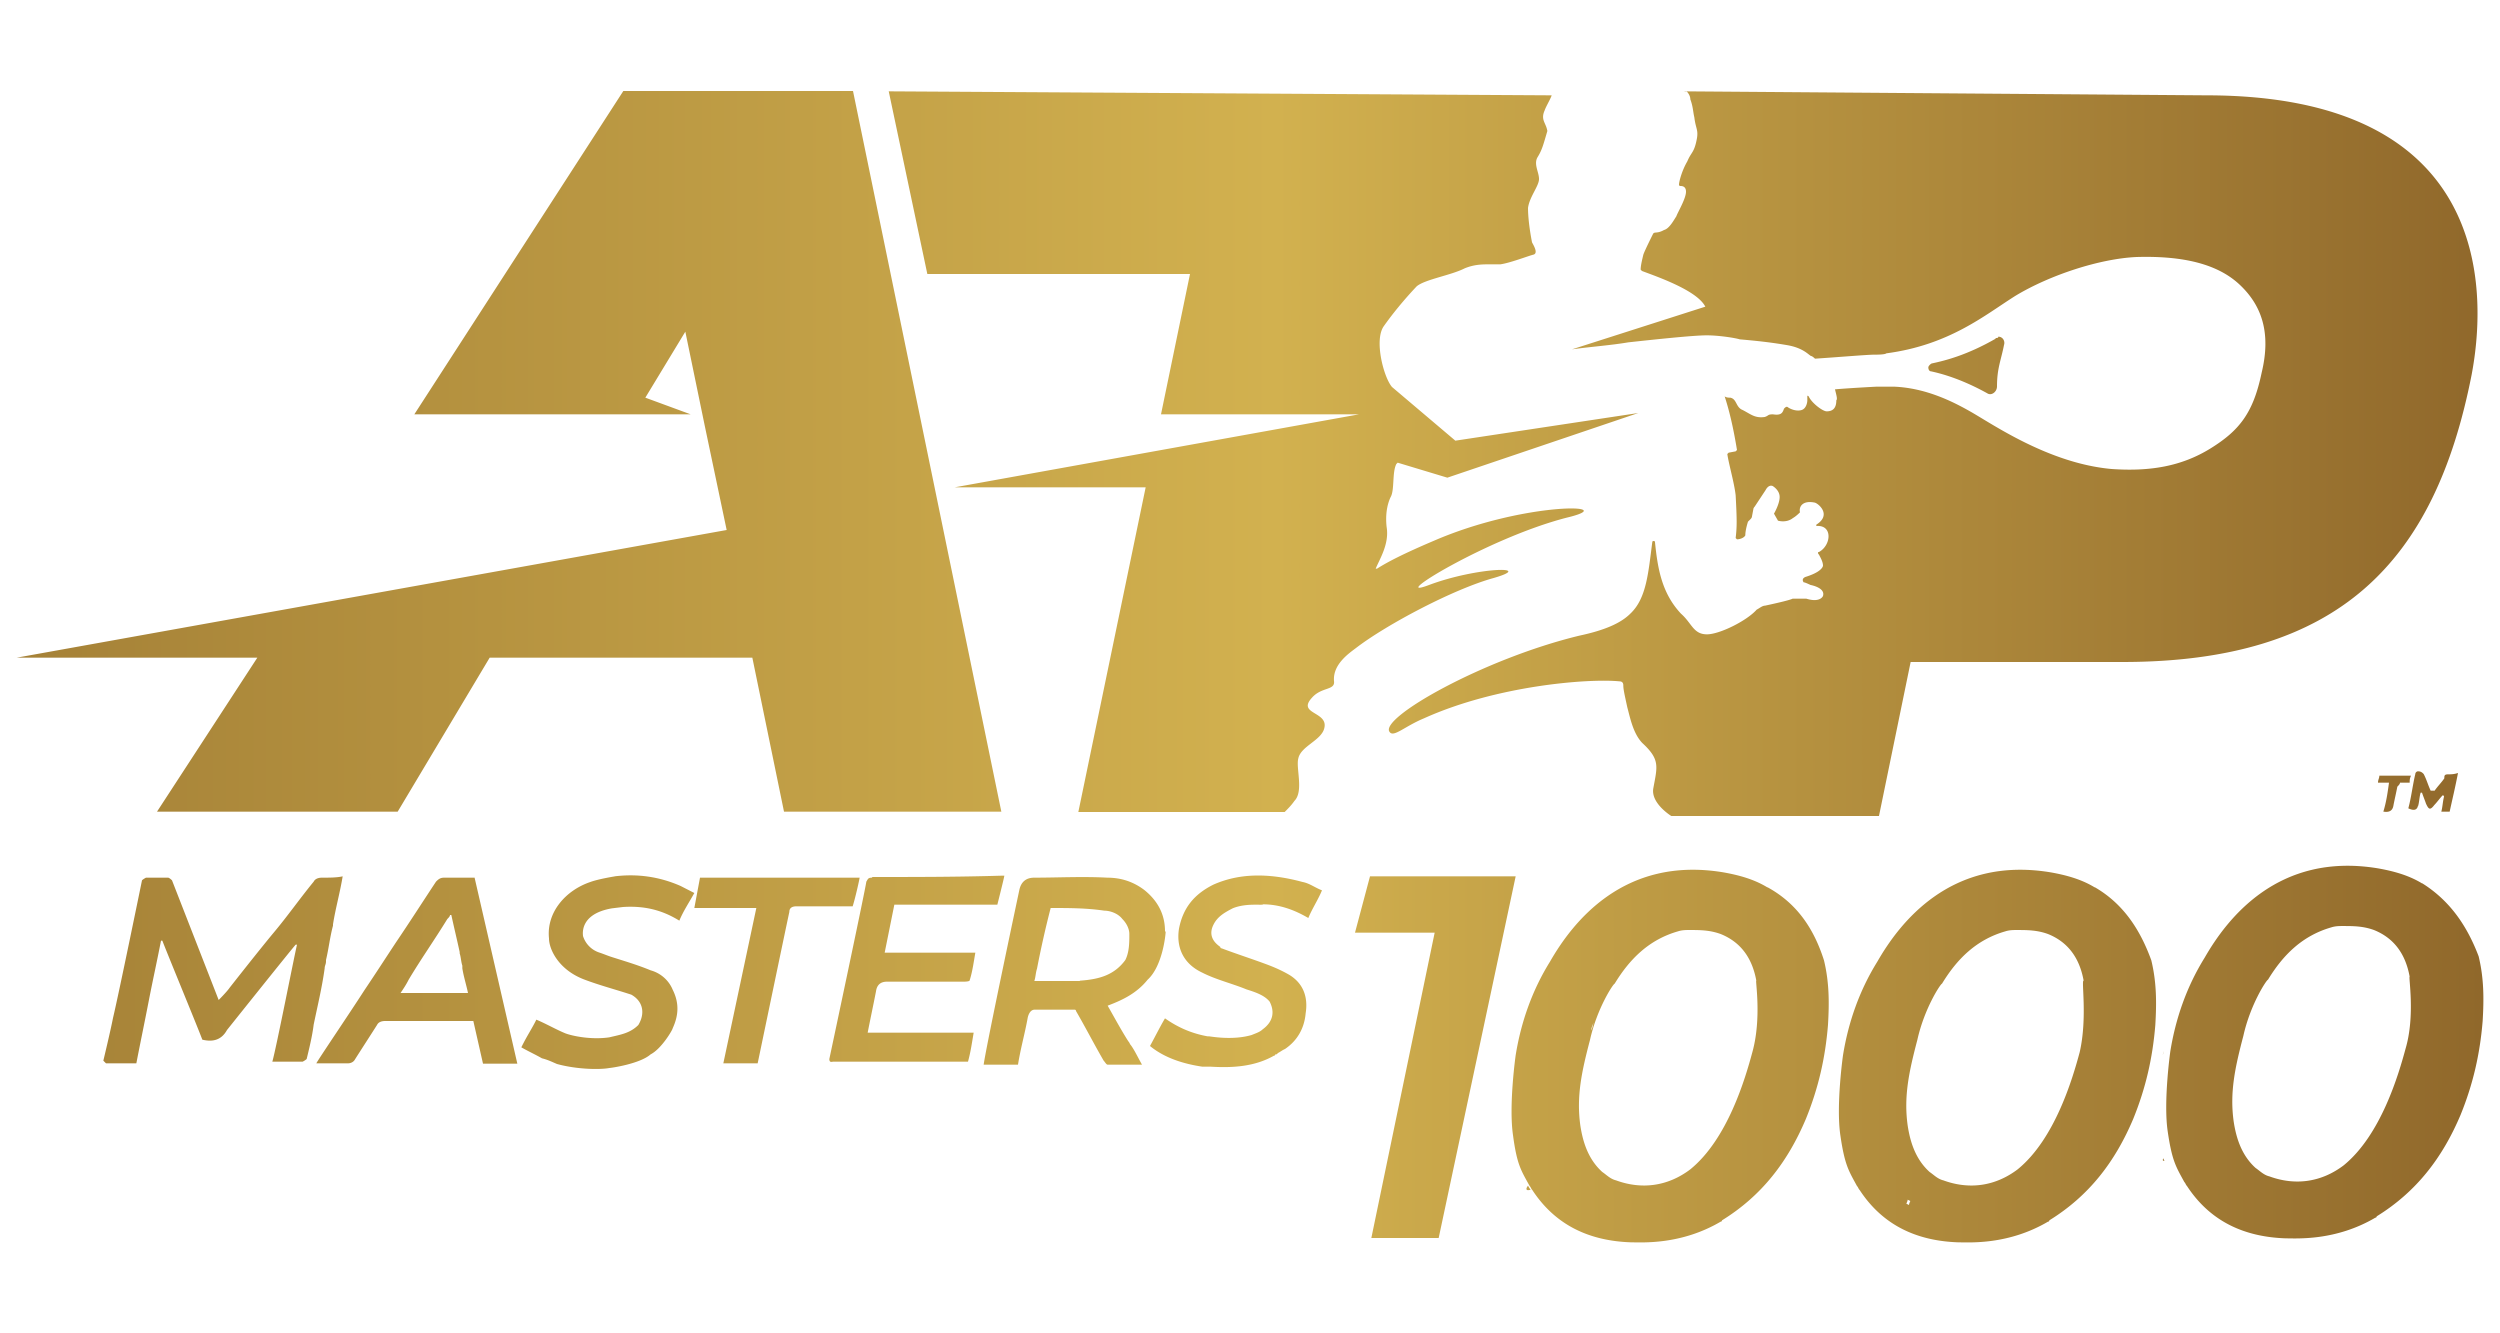 <svg xmlns="http://www.w3.org/2000/svg" width="75" height="40"><defs><linearGradient id="a" x1=".5" x2="74.5" y1="20" y2="20" gradientUnits="userSpaceOnUse"><stop offset="0" stop-color="#a58137"/><stop offset=".51" stop-color="#d2b14f"/><stop offset="1" stop-color="#90682b"/></linearGradient></defs><path fill="url(#a)" d="M72.54 24.19c.04-.12.04-.29.08-.41h.04c.04.12.08.21.12.33.08.17.12.21.25.04.08-.08.17-.21.25-.29 0 0 .04 0 .04.04-.04.17-.04.29-.08.45h.25c.08-.37.17-.74.25-1.16-.12.04-.21.04-.29.04-.12 0-.12.04-.12.12-.08.12-.21.25-.29.37h-.12c-.08-.17-.12-.33-.21-.5-.04-.04-.08-.08-.17-.08-.04 0-.08.04-.08.08-.08.33-.12.7-.21 1.03q.25.12.29-.08Zm-1.03.16q.25.04.29-.17c.04-.21.08-.37.12-.58.04-.04.08-.08.08-.12h.29c0-.08 0-.12.04-.21h-.95c0 .08-.04.12-.04.21h.33c-.04.29-.08.58-.17.87ZM45.84 35.57s.04.08.08.12c-.12.04-.17 0-.08-.12m19.07-.82s0 .08.04.08c-.08 0-.08-.04-.04-.08m0-3.22s0 .08-.04.12c.04-.04.04-.08.04-.12m-.5-2.48s0-.04 0 0m-.17 3.18s0-.04.04-.04c-.04 0-.04.04-.04.04m.54.33s0 .04 0 0c0 .04-.04.04 0 0-.04.04 0 .04 0 0m0 1.53s0 .04 0 0m-9.69.04s0 .04 0 0 0 .04 0 0m7.71 1.2s.04-.04 0 0c.04-.04 0 0 0 0m-11.26 1.32s.04 0 0 0m1.03-5.08s0-.04 0 0m-4.75-.91c-.04.08-.04.17-.08.25 0-.08.04-.17.08-.25m.58-1.15s-.04 0 0 0m-.25.41s-.04 0 0 0c-.04 0 0 0 0 0m-.28.58s0 .04 0 0c0 .04 0 0 0 0m9.44 5.53s-.04.08-.04.12l-.08-.04s.04-.08.04-.12zm.09-.21s.04 0 0 0m.12-.74s0 .04 0 0c0 .04 0 0 0 0m-.41-2.31s0 .04 0 0 0 .04 0 0M41.1 26.29l-.45 1.69h2.39l-1.9 9.16h2.02l2.31-10.85zm-6.15 1.65c0-.5-.21-.91-.62-1.24-.33-.25-.7-.37-1.11-.37-.74-.04-1.49 0-2.19 0q-.37 0-.45.37s-.99 4.66-1.07 5.24h1.03c.08-.5.21-.95.29-1.4 0 0 .04-.25.21-.25h1.2s.04 0 .04.04c.29.5.54.99.83 1.49.04.04.08.12.12.12h1.03c-.12-.21-.21-.41-.33-.58-.04-.04-.04-.08-.08-.12-.21-.33-.41-.7-.62-1.07.45-.17.87-.37 1.2-.78.45-.41.54-1.36.54-1.44Zm-2.56 1.49h-1.36c.04-.12.04-.25.08-.37.12-.62.25-1.2.41-1.82.54 0 1.07 0 1.61.08.17 0 .41.08.54.25.12.12.21.29.21.45 0 .25 0 .54-.12.78-.33.45-.78.58-1.36.62Zm-18.15-3.1h-.91c-.12 0-.17.04-.25.12-.41.62-.78 1.2-1.2 1.82-.33.5-.62.95-.95 1.44-.45.7-1.4 2.1-1.44 2.19h.95c.08 0 .17-.04.21-.12.21-.33.45-.7.66-1.03.04-.08.12-.12.25-.12h2.64l.29 1.28h1.03l-1.28-5.57Zm-2.23 3.47c.08-.12.17-.25.25-.41.37-.62.78-1.2 1.16-1.82.04-.04.08-.08.08-.12h.04c.08.37.17.74.25 1.11v.04c.04.12.04.25.08.37v.08c.04.25.12.5.17.74h-2.02Zm14.15-3.47c-.12 0-.12.04-.17.12-.04.29-1.11 5.32-1.11 5.32 0 .12.08.08.12.08h4.04c.08-.29.12-.58.17-.87h-3.18c.08-.41.17-.83.25-1.24q.04-.29.33-.29h2.31s.17 0 .17-.04c.08-.25.12-.54.17-.83h-2.72l.29-1.44h3.09s.21-.83.21-.87h-.08c-1.32.04-2.6.04-3.88.04Zm-.37 0H21l-.17.91h1.86l-.99 4.66h1.03s.91-4.37.95-4.54c0-.12.08-.17.21-.17h1.69c.08-.25.21-.83.21-.87Zm-16.13 0c-.12 0-.21.04-.25.12-.41.5-.78 1.03-1.2 1.53-.45.54-1.32 1.65-1.32 1.65-.08.12-.33.37-.33.37l-1.4-3.59s-.08-.08-.12-.08h-.66s-.08.04-.12.08c0 0-.7 3.42-.87 4.13-.08.41-.29 1.28-.29 1.28l.08.08h.91c.12-.62.25-1.24.37-1.86s.25-1.2.37-1.82h.04c.21.54 1.03 2.52 1.2 2.97.33.08.58 0 .74-.29 0 0 1.94-2.43 2.06-2.56h.04c-.08.33-.62 3.09-.74 3.51h.91s.08-.04.12-.08c.08-.33.17-.7.21-1.03.12-.58.25-1.11.33-1.69 0-.08.04-.12.04-.21v-.04c.08-.33.12-.7.21-1.03v-.04c.08-.5.21-.95.29-1.44-.17.04-.41.04-.62.04m-.74 2.02s.04 0 0 0 .04 0 0 0m9.53-2.06s-.5.08-.74.17c-.74.25-1.32.91-1.24 1.69 0 .33.29.95 1.07 1.24.45.17.91.29 1.4.45.37.21.41.58.21.91-.25.25-.54.29-.87.37-.54.08-1.11-.04-1.32-.12-.29-.12-.58-.29-.87-.41-.12.25-.29.5-.45.83.21.12.41.21.62.33.17.04.33.12.45.17.62.17 1.32.17 1.57.12.04 0 .91-.12 1.24-.41.33-.17.66-.74.66-.78.17-.37.21-.74 0-1.16-.12-.29-.37-.5-.66-.58-.41-.17-.83-.29-1.2-.41-.12-.04-.21-.08-.33-.12a.76.76 0 0 1-.5-.5c0-.04-.12-.66.87-.83l.33-.04c.62-.04 1.16.08 1.69.41.12-.29.29-.54.45-.83l-.41-.21c-.66-.29-1.32-.37-1.98-.29Zm17.95.25c-.58.29-.91.7-1.03 1.32-.08.5.08 1.03.7 1.32.41.21.91.33 1.32.5.25.08.54.17.7.37.17.33.08.62-.21.83-.08.08-.21.12-.33.17-.58.17-1.24.04-1.28.04h-.04c-.45-.08-.87-.25-1.28-.54-.17.29-.29.54-.45.83.45.37 1.03.54 1.57.62h.25c.66.04 1.32 0 1.9-.33 0 0 .04 0 .04-.04h.04l.04-.04c.08-.04.12-.08.21-.12.37-.25.58-.62.62-1.07.08-.5-.08-.91-.5-1.16-.21-.12-.41-.21-.62-.29-.45-.17-.95-.33-1.4-.5 0 0-.04 0-.04-.04-.04-.04-.41-.25-.21-.66.12-.25.33-.37.58-.5.41-.17.91-.08.91-.12.5 0 .95.17 1.36.41.12-.29.29-.54.41-.83-.21-.08-.37-.21-.58-.25-1.07-.29-1.94-.25-2.68.08m-21.29 3.38 51.73 3.88s0 .04 0 0Zm51.78 2.23s0 .04 0 0m-.05.33s0 .04 0 0m-13.82-5.86c-.41-.25-.87-.37-1.32-.45-3.01-.5-4.54 1.53-5.2 2.68-.54.87-.87 1.82-1.03 2.81 0 0-.21 1.49-.08 2.39.12.91.25 1.07.5 1.53.04.04.04.08.08.12.7 1.07 1.73 1.53 2.97 1.57.33 0 1.49.08 2.68-.62 0 0 .04 0 .04-.04 1.2-.74 1.98-1.77 2.52-3.05.37-.91.58-1.82.66-2.81.04-.66.04-1.28-.12-1.94-.29-.91-.78-1.69-1.69-2.19Zm-.45 4.95c-.21.78-.74 2.6-1.86 3.51-.66.5-1.44.62-2.23.33-.17-.04-.29-.17-.41-.25-.41-.37-.58-.87-.66-1.4-.12-.87.04-1.61.29-2.56.21-.95.7-1.69.74-1.69.45-.74 1.03-1.32 1.9-1.57.12-.04.25-.04.33-.04.33 0 .62 0 .95.12.62.25.95.74 1.07 1.4-.04-.04.17 1.11-.12 2.15m10.27-4.95c-.41-.25-.87-.37-1.32-.45-3.01-.5-4.54 1.53-5.2 2.68-.54.87-.87 1.82-1.03 2.81 0 0-.21 1.49-.08 2.39s.25 1.07.5 1.53c.04.04.04.08.08.12.7 1.07 1.73 1.53 2.97 1.57.33 0 1.49.08 2.68-.62 0 0 .04 0 .04-.04 1.2-.74 1.98-1.77 2.52-3.05.37-.91.58-1.82.66-2.81.04-.66.04-1.28-.12-1.94-.33-.91-.83-1.69-1.69-2.19Zm-.45 4.95c-.21.78-.74 2.6-1.86 3.51-.66.5-1.44.62-2.23.33-.17-.04-.29-.17-.41-.25-.41-.37-.58-.87-.66-1.4-.12-.87.04-1.61.29-2.56.21-.95.7-1.69.74-1.69.45-.74 1.03-1.32 1.9-1.57.12-.04.25-.04.33-.04.33 0 .62 0 .95.12.62.25.95.74 1.07 1.4-.08-.04.12 1.11-.12 2.15m10.27-5.07c-.41-.25-.87-.37-1.32-.45-3.01-.5-4.54 1.53-5.2 2.68-.54.87-.87 1.82-1.03 2.81 0 0-.21 1.49-.08 2.39s.25 1.07.5 1.53c.04.04.04.08.08.12.7 1.07 1.73 1.53 2.97 1.57.33 0 1.49.08 2.68-.62 0 0 .04 0 .04-.04 1.2-.74 1.98-1.77 2.52-3.05.37-.91.58-1.82.66-2.81.04-.66.04-1.28-.12-1.94-.33-.87-.83-1.65-1.69-2.19Zm-.49 4.95c-.21.78-.74 2.6-1.86 3.51-.66.5-1.44.62-2.23.33-.17-.04-.29-.17-.41-.25-.41-.37-.58-.87-.66-1.4-.12-.87.04-1.61.29-2.56.21-.95.7-1.69.74-1.69.45-.74 1.03-1.32 1.9-1.57.12-.04.25-.04.33-.04.33 0 .62 0 .95.12.62.25.95.74 1.07 1.4-.04 0 .17 1.16-.12 2.15M50.59 2.73c.08.08.12.17.12.25.08.21.08.37.12.54.04.33.12.37.08.62-.08.45-.17.41-.29.7-.17.29-.25.62-.25.7 0 0 0 .04.04.04s.17 0 .17.17c0 .21-.25.62-.29.74-.08.12-.21.37-.37.41-.21.12-.29.04-.33.12s-.25.5-.29.62c-.04.17-.08.33-.08.45l.04.04c.45.17 1.65.58 1.9 1.07l-4 1.28c.58-.08 1.16-.12 1.69-.21.74-.08 1.94-.21 2.35-.21.37 0 .87.08.99.12.45.04.87.08 1.4.17.5.08.66.29.74.33.04 0 .12.08.12.08.62-.04 1.57-.12 1.77-.12.08 0 .33 0 .37-.04 1.9-.25 2.97-1.16 3.88-1.73 1.03-.62 2.52-1.11 3.63-1.16 1.4-.04 2.43.21 3.09.83s.95 1.44.66 2.64c-.25 1.2-.66 1.73-1.53 2.27s-1.82.7-2.97.62c-1.9-.17-3.59-1.36-4.25-1.73-.58-.33-1.36-.7-2.27-.74h-.54s-.78.04-1.24.08c.04.17.08.29.04.33 0 .25-.12.33-.29.33-.12 0-.45-.25-.54-.45 0 0-.04-.04-.04 0v.12c0 .08-.04.25-.17.29-.12.04-.29 0-.41-.08-.04-.04-.08 0-.12.04-.04.12-.08.21-.33.17-.17 0-.12.04-.25.08-.29.04-.41-.08-.66-.21-.21-.08-.17-.33-.37-.37-.04 0-.12 0-.17-.04.12.37.25.87.37 1.61l-.04.04-.21.04-.04.04c.04.29.21.87.25 1.24.04.74.04.95 0 1.28l.04.04c.08 0 .21-.04.25-.12 0-.17.08-.41.08-.41l.08-.08s.04-.04.04-.08l.04-.21s0-.04.04-.08l.33-.5s.08-.17.21-.12c0 0 .21.12.21.33s-.17.5-.17.5l.12.21s.25.08.45-.08c0 0 .08-.04.21-.17-.04-.17.08-.37.45-.29.12.04.5.37.04.66v.04c.5-.04.45.58.08.78-.04 0-.04.04 0 .08.04.08.12.21.12.33 0 0 0 .17-.5.33 0 0-.17.04-.08.17.04 0 .12.04.21.08 0 0 .45.08.37.33 0 0-.08.21-.5.08h-.41c-.08.04-.41.12-.83.21-.08 0-.17.08-.25.12-.29.33-1.11.74-1.49.74-.41 0-.45-.33-.78-.62-.58-.62-.7-1.36-.78-2.15 0-.04-.08-.04-.08 0-.12.91-.17 1.69-.66 2.15-.29.29-.78.5-1.53.66-2.89.7-6.02 2.48-5.69 2.89.12.17.45-.17 1.03-.41 2.19-.99 4.95-1.2 5.86-1.11q.12 0 .12.12c0 .12.04.29.12.66.08.29.17.78.45 1.07.54.5.45.7.33 1.36-.08.45.54.83.54.83h6.23l.95-4.62h6.35c6.48 0 9.37-2.97 10.48-8.62.5-2.64.5-8.38-7.96-8.38l-15.68-.12Zm-23.93 0 1.16 5.49h7.88l-.87 4.21h5.94l-12.13 2.19h5.73l-2.02 9.74h6.19c.08-.08.21-.21.29-.33.29-.29.04-.99.12-1.28.08-.37.7-.54.78-.91.12-.5-.83-.41-.37-.91.29-.33.7-.21.66-.5-.04-.5.45-.83.66-.99.91-.7 2.93-1.77 4.13-2.1 1.28-.37-.5-.33-1.94.21-1.32.5 1.73-1.4 4.13-2.02 1.73-.41-1.24-.5-4 .7-.87.37-1.36.62-1.69.83h-.04c.12-.29.41-.74.33-1.24-.04-.33 0-.66.12-.91.12-.21.04-.74.17-.99l.04-.04 1.49.45 5.73-1.94-5.49.83-1.9-1.61c-.25-.29-.54-1.4-.25-1.82.41-.58.83-1.03.99-1.2.25-.21 1.03-.33 1.44-.54.29-.12.54-.12.74-.12h.33c.29-.04.83-.25.99-.29s0-.29-.04-.37c-.08-.41-.12-.78-.12-1.03.04-.33.33-.66.33-.87s-.17-.45-.04-.66.17-.37.29-.78c-.04-.25-.21-.33-.08-.62.04-.12.17-.33.21-.45l-19.89-.12Zm-7.96 0-6.27 9.7h8.29l-1.36-.5 1.2-1.98.58 2.81.66 3.14L.5 19.73h7.22l-3.01 4.62h7.22l2.76-4.62h7.88l.95 4.62h6.52L25.59 2.73zm41.17 7.43c-.87.5-1.53.66-1.9.74-.04 0-.12.08-.12.12 0 .08.04.12.08.12.37.08.95.25 1.69.66.12.08.29-.04.29-.21 0-.54.12-.78.21-1.24.04-.12-.04-.25-.17-.25 0 .04-.04.04-.08.04"/></svg>